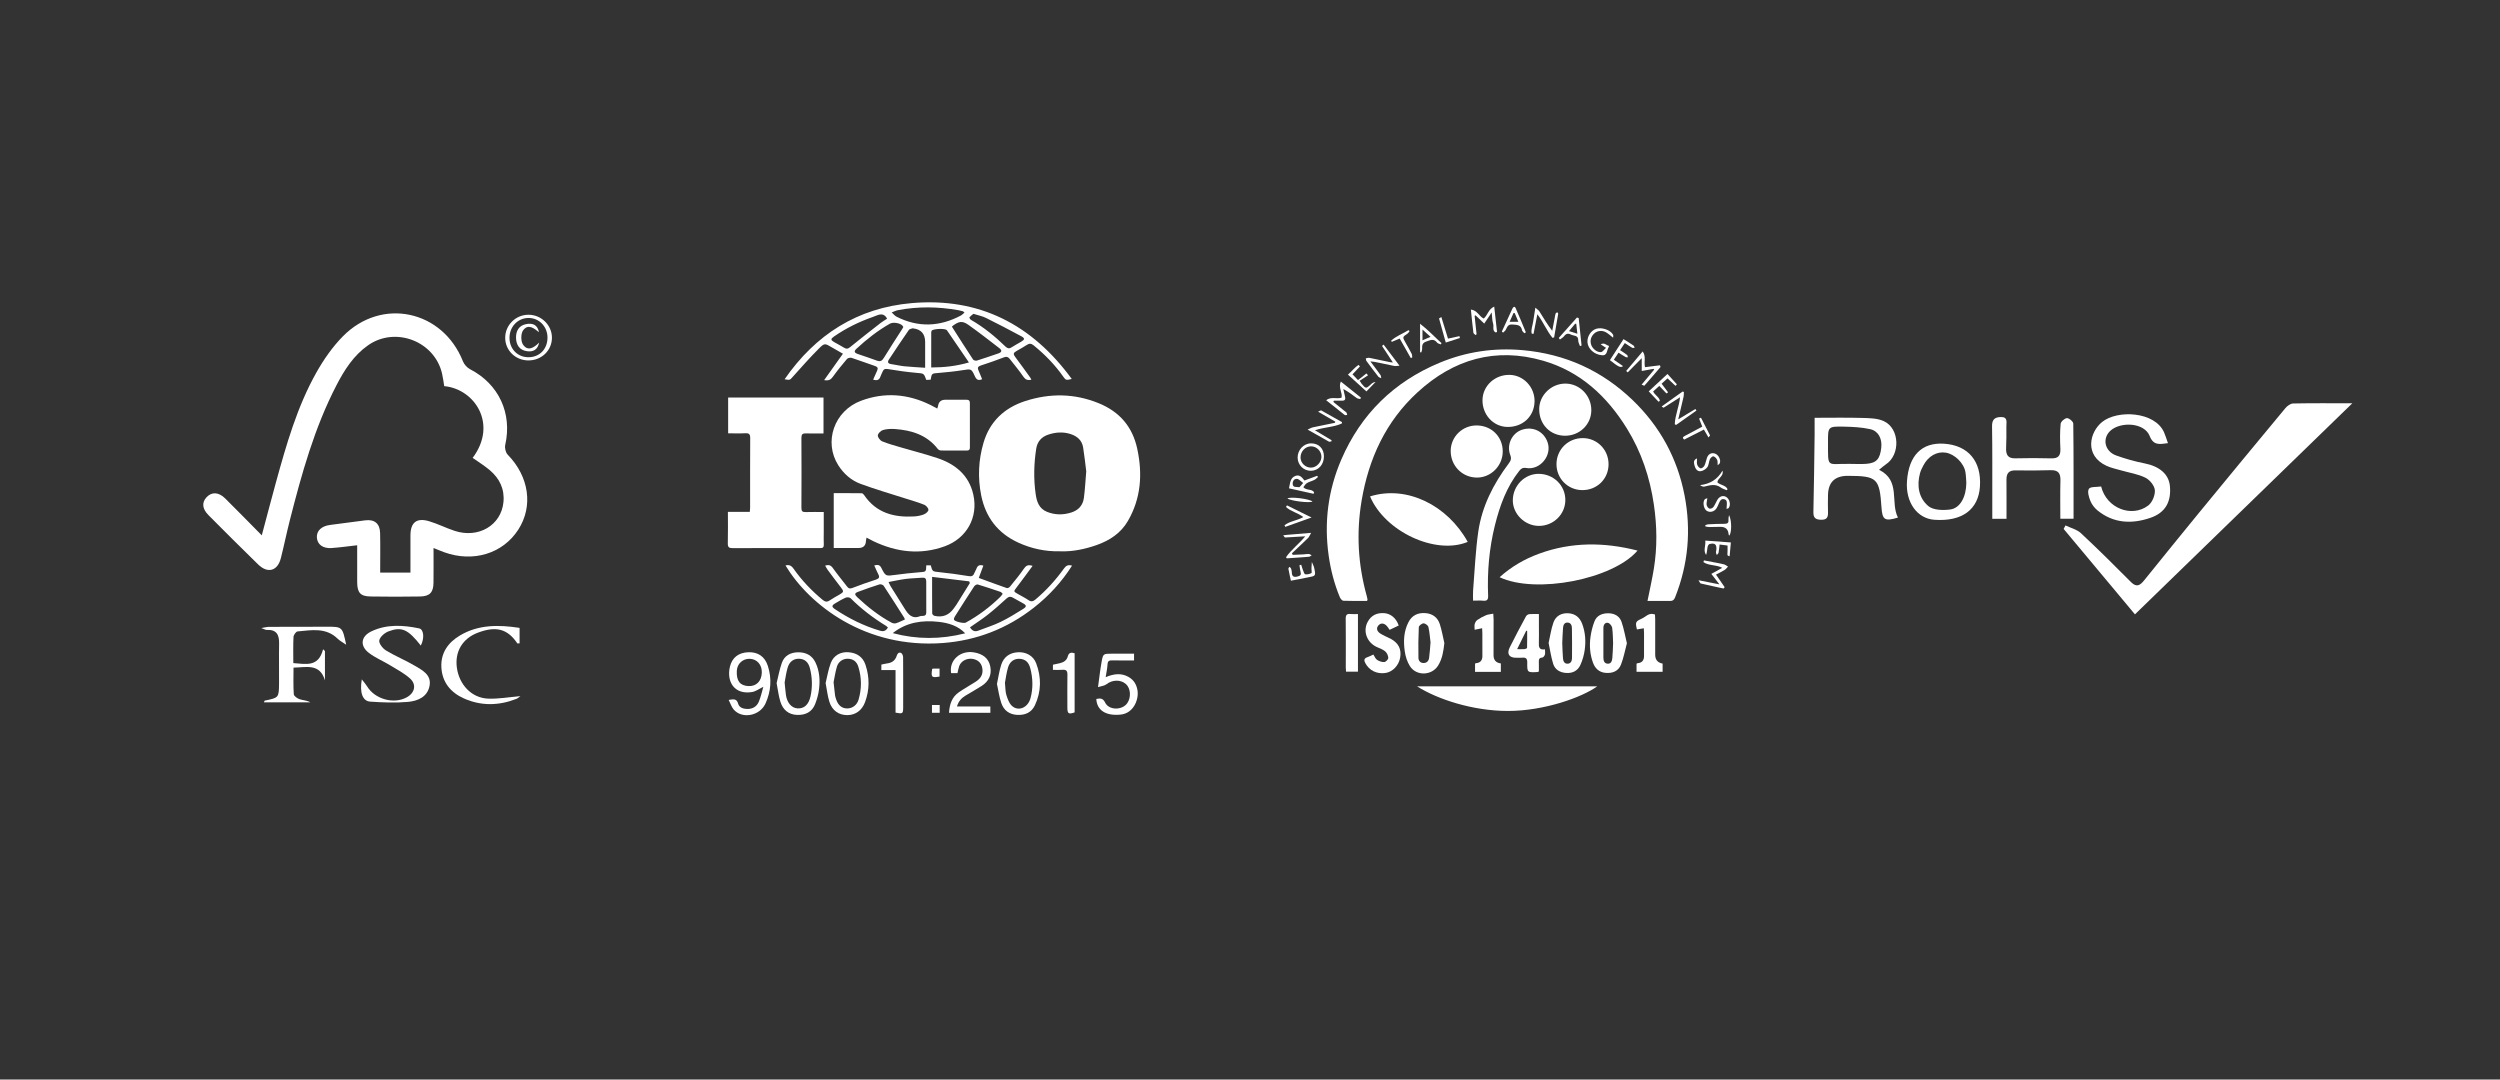 <?xml version="1.0" encoding="UTF-8"?>
<svg xmlns="http://www.w3.org/2000/svg" version="1.1" viewBox="0 0 1679 725">
  <rect x="0" y="0" width="1679" height="725" fill="#333333" stroke="none"/>
  <defs>
    <style>
      .cls-1 {
        fill: #fff;
      }
    </style>
  </defs>
  <!-- Generator: Adobe Illustrator 28.7.2, SVG Export Plug-In . SVG Version: 1.2.0 Build 154)  -->
  <g>
    <g id="Camada_1">
      <g id="ByqDF0">
        <g>
          <path class="cls-1" d="M291.16,368.05c0,8.32.07,15.83-.02,23.33-.07,6.44-2.51,9.11-8.96,9.22-11.1.19-22.21.19-33.31,0-6.85-.11-8.94-2.54-8.98-9.64-.04-8.06-.01-16.12-.01-24.76-6.34.71-11.79,1.5-17.28,1.87-5.82.39-9.52-2.48-9.79-7.11-.26-4.47,3.15-7.67,8.83-8.4,7.85-1,15.7-2.06,23.55-3.09,6.26-.82,9.94,2.08,10.09,8.5.2,8.69.05,17.39.05,26.59h20.33c0-8.45-.03-16.72,0-24.99.04-8.7,4.13-12.01,12.51-9.52,5.85,1.74,11.37,4.58,17.18,6.48,16.02,5.25,31.25-3.76,32.77-19.31.86-8.79-2.63-15.93-9.23-21.49-3.58-3.02-7.62-5.5-11.45-8.22,17-22.66,1.39-46.27-19.1-48.18-.47-2.76-.8-5.68-1.47-8.52-5.1-21.7-31.3-31.72-49.62-18.95-9.73,6.78-15.91,16.53-21.22,26.77-14.89,28.68-23.42,59.61-31.36,90.71-2.15,8.43-3.88,16.97-6.01,25.4-2.21,8.77-8.81,10.67-15.32,4.32-11.22-10.93-22.29-22.01-33.34-33.11-4.23-4.25-4.55-8.52-1.24-12.04,3.48-3.69,8.1-3.5,12.49.85,7.98,7.9,15.82,15.94,24.57,24.78,3.39-12.7,6.36-24.12,9.49-35.49,7-25.4,14.2-50.8,27.2-73.91,4.9-8.71,10.83-17.22,17.82-24.31,26.01-26.37,66.95-17.52,80.59,16.84.83,2.1,2.8,4.27,4.8,5.31,19.28,9.95,28.39,29.59,23.6,50.82-.45,1.99.26,5.1,1.63,6.52,14.39,14.77,17.32,34.58,7.12,50.41-10.4,16.13-30.36,22.2-49.83,15.13-2.02-.73-4-1.59-7.11-2.84Z"/>
          <path class="cls-1" d="M282.62,433.57c-8.53-10.86-12.8-12.92-21.72-9.54-2.58.98-5.68,3.66-6.18,6.06-.4,1.91,2.28,5.41,4.48,6.74,6.24,3.8,13.1,6.56,19.38,10.28,5.02,2.97,11.2,6.03,9.94,13.31-1.33,7.65-7.97,10.38-14.55,10.97-8.38.76-16.92.39-25.35-.18-5.06-.35-7.18-5.97-5.64-14.96,1.61,2.11,2.77,3.38,3.64,4.82,5.21,8.54,17.95,12.04,26.59,7.23,5.43-3.02,6.69-8.57,2.11-12.68-3.91-3.51-8.74-6.03-13.28-8.79-4.72-2.87-9.95-5.02-14.3-8.35-6.22-4.76-5.4-11.12,1.76-14.5,10.31-4.88,21.2-4.2,31.99-1.96,3.13.65,3.69,6.61,1.12,11.55Z"/>
          <path class="cls-1" d="M232.49,433c-2.39-1.66-4.26-2.61-5.68-4-7.89-7.75-17.57-5.79-26.97-4.93-1.05.1-2.65,2.36-2.72,3.68-.3,5.7-.13,11.42-.13,17.59,8.43.6,16.95,2.91,19.99-9.32.42.42.84.85,1.26,1.27v19.65c-3.45-11.58-12.43-8.75-21.11-8.56,0,6.17-.23,12.05.18,17.88.09,1.23,2.35,2.81,3.91,3.33,2.28.77,4.84.73,7.21,2.1h-31.16c.26-.56.35-1.11.55-1.15,9.42-1.94,9.49-1.94,9.59-11.52.09-8.92-.15-17.84.04-26.75.13-5.93-1.72-9.58-8.34-9.2-.62.04-1.27-.42-3.63-1.27,2.79-.47,3.83-.79,4.87-.8,13.07-.05,26.14-.02,39.21-.08,10.3-.04,10.41.02,12.93,12.08Z"/>
          <path class="cls-1" d="M348.95,421.69v10.39c-.81,0-1.41.15-1.53-.02-6.56-9.72-14.23-11.79-26.55-7.12-10.22,3.87-15.5,12.67-14.05,23.4,1.55,11.51,9.88,20.39,20.9,20.86,7.13.3,14.32-1.05,21.77-1.68-.82.58-1.66,1.45-2.68,1.85-11.75,4.59-23.57,4.88-35.17-.26-8.98-3.98-14.71-10.93-15.21-20.96-.49-9.59,4.48-16.64,12.52-21.4,12.47-7.37,25.95-7.21,40-5.06Z"/>
          <path class="cls-1" d="M354.99,242.07c-8.74.05-15.72-6.73-15.7-15.25.02-8.51,7.05-15.44,15.65-15.44,8.59,0,15.73,6.97,15.74,15.38.02,8.54-6.86,15.25-15.69,15.3ZM355.03,239.91c7.52-.05,12.82-5.7,12.66-13.48-.15-7.31-5.76-12.95-12.81-12.88-7.28.07-12.86,6.06-12.7,13.64.15,7.39,5.59,12.78,12.85,12.73Z"/>
          <path class="cls-1" d="M362.01,223.13c-3.48-2.81-7.38-5.81-10.69-1.26-1.58,2.17-1.6,7.28-.08,9.53,3.26,4.81,7.34,2.12,10.86-1.32-1,4.7-3.83,6.33-7.97,5.82-5.29-.65-7.5-4.31-7.57-9.09-.06-4.48,1.84-8.18,6.78-9.14,4.31-.84,7.64.35,8.65,5.45Z"/>
        </g>
      </g>
      <g>
        <path class="cls-1" d="M712.02,370.25c-10.01.23-19.21-1.77-28.01-5.77-13.92-6.32-22.13-17.14-25.08-31.99-2.34-11.81-1.77-23.65,1.59-35.11,4.2-14.32,14.05-23.55,28.19-28.09,16.49-5.3,32.88-5.1,49.05,1.45,14.01,5.68,22.79,15.68,26.02,30.67,3.65,16.96,2.53,33.23-6.26,48.44-4.72,8.17-12.25,13.13-21.02,16.21-8.02,2.81-16.27,4.5-24.49,4.2ZM729.51,316.46c-.58-4.58-1.17-10.3-2.08-15.96-.76-4.74-3.93-7.51-8.37-8.97-5.03-1.64-9.98-1.3-14.96.33-4.67,1.53-7.45,4.75-8.18,9.48-1.56,10.11-1.81,20.29-.37,30.43.71,5.03,2.19,9.82,7.64,11.99,5.41,2.15,10.82,2.18,16.33.42,4.89-1.56,7.79-4.91,8.44-9.89.72-5.51,1-11.08,1.57-17.84Z"/>
        <path class="cls-1" d="M629.46,274.4c.29-.9.46-1.25.51-1.61q.59-4.31,4.86-4.32c4.72,0,9.44.06,14.15,0,1.7-.02,2.4.55,2.39,2.33-.05,9.92-.04,19.84.01,29.76,0,1.54-.65,2.02-2.07,2.02-5.78-.02-11.55.05-17.33-.03-.73,0-1.7-.46-2.15-1.03-7.33-9.43-17.58-12.58-28.85-13.39-2.64-.19-5.44-.06-7.96.67-1.46.43-3.35,2.26-3.47,3.6-.11,1.29,1.54,3.43,2.91,4,4.05,1.68,8.33,2.81,12.55,4.06,8.19,2.42,16.48,4.51,24.57,7.21,12.08,4.04,21.19,11.52,24.09,24.48,3.43,15.31-4.44,29.4-19.2,34.75-16.34,5.92-32.28,3.98-47.76-3.36-1.51-.72-2.97-1.54-4.74-2.47-.21,1.13-.37,1.66-.39,2.2q-.17,4.77-5.05,4.77c-5.47,0-10.94,0-16.59,0v-36.83c6.37,0,12.6-.04,18.82.06.57,0,1.28.77,1.68,1.35,8.05,11.83,19.85,14.95,33.23,14.24,2.27-.12,4.62-.55,6.74-1.36,1.31-.5,3.11-1.98,3.12-3.05.02-1.17-1.53-2.94-2.79-3.45-3.99-1.62-8.17-2.77-12.28-4.1-10.22-3.29-20.57-6.25-30.63-9.99-6.2-2.3-11.21-6.74-14.82-12.41-9.97-15.71-2.82-36.58,15.26-43.35,15.79-5.91,31.47-4.67,46.6,2.81,1.44.71,2.84,1.5,4.57,2.42Z"/>
        <path class="cls-1" d="M488.86,343.75h14.71c.08-1.07.21-1.9.21-2.74.01-15.6-.05-31.2.06-46.8.02-2.57-.76-3.37-3.29-3.24-3.81.2-7.63.05-11.53.05v-24.06h64.05v24.14c-4.02,0-7.93.09-11.84-.03-2.21-.07-3.01.63-3,2.96.09,15.69.09,31.39,0,47.09-.01,2.2.7,2.85,2.82,2.78,3.93-.13,7.86-.04,12.18-.04,0,4.8,0,9.38,0,13.96,0,2.6-.11,5.21.03,7.8.11,1.95-.7,2.59-2.52,2.48-1.34-.08-2.69,0-4.04,0-18.2,0-36.39-.06-54.58.02-2.45.01-3.38-.56-3.32-3.2.18-6.9.06-13.82.06-21.17Z"/>
        <path class="cls-1" d="M692.67,255c-2.56.6-4-.02-5.39-2.05-2.81-4.12-6.06-7.93-9.12-11.88-1.06-1.36-2.13-1.79-3.95-1.07-5.08,1.98-10.25,3.77-15.44,5.45-1.94.63-2.46,1.49-1.63,3.33.87,1.9,1.62,3.86,2.46,5.89-2.49,1.1-3.79.4-4.83-1.88-2.42-5.3-2.49-5.08-8.39-4.15-5.4.85-10.86,1.39-16.31,1.85-4.28.36-4.29.21-5.06,4.52-.95.05-1.96.1-2.92.14-1.63-4.58-1.66-4.31-6.74-4.75-6.4-.56-12.77-1.49-19.1-2.54-1.95-.32-2.88.16-3.54,1.83-.42,1.07-1.04,2.07-1.39,3.16-.8,2.45-2.41,2.92-4.92,2.1.93-2.1,1.82-4.1,2.71-6.09.68-1.52.37-2.44-1.37-3.02-5.28-1.78-10.48-3.77-15.78-5.49-.89-.29-2.53.04-3.1.7-3.3,3.87-6.52,7.83-9.48,11.96-1.34,1.88-2.71,2.86-5.88,2.27,4.26-5.99,8.31-11.68,12.61-17.72-2.38-1.37-4.92-2.8-7.44-4.28-4.61-2.7-4.89-3-8.64.75-6.1,6.11-11.83,12.58-17.59,19.01-1.96,2.19-1.78,2.35-5.51,1.68,20.84-30.17,49.12-47.99,85.35-51.15,45.26-3.95,80.75,14.28,107.5,50.94-3.68.95-4,.88-5.71-1.56-5.63-8-12.37-14.93-19.97-21.07-1.54-1.24-2.79-1.32-4.4-.28-2.18,1.41-4.44,2.69-6.7,3.95-2.65,1.48-2.7,2.22-.9,4.58,3.42,4.5,6.67,9.12,9.98,13.7.21.29.33.65.57,1.15ZM621.33,246.99c0-6.18.01-11.73,0-17.27q-.02-8.19-7.97-9.16c-.19-.02-.41-.11-.57-.05-.82.33-1.97.46-2.4,1.08-4.57,6.62-9.06,13.29-13.47,20.01-1.04,1.58-.51,2.64,1.53,2.92,2.93.4,5.83,1.16,8.77,1.46,4.53.46,9.09.66,14.11,1.01ZM625.39,246.8c8.61-.04,16.61-.86,25.35-3.38-5.19-7.6-9.96-14.65-14.81-21.64-.94-1.35-9.14-1.04-10.18.28-.26.34-.34.9-.34,1.35-.02,7.68-.01,15.35-.01,23.38ZM639.45,219.13c0,.19-.05.42.04.56,4.64,7.27,9.26,14.55,14.02,21.75.38.58,1.82.97,2.54.74,4.83-1.5,9.61-3.2,14.41-4.81,2.38-.8,2.67-2.05.67-3.57-6.84-5.23-13.6-10.58-20.63-15.54-4.29-3.03-6.52-2.57-11.05.89ZM606.69,219.65c-.22-.35-.36-.7-.61-.96-1.69-1.8-6.28-2.52-8.45-1.29-8.22,4.67-15.58,10.49-22.51,16.89-2,1.84-.97,2.77.9,3.43,4.24,1.5,8.56,2.81,12.76,4.42,2.36.91,3.55.3,4.84-1.83,3.92-6.46,8.1-12.77,12.17-19.13.3-.47.57-.97.89-1.54ZM647.74,209.94c-.67-.57-.86-.84-1.1-.91-1.02-.28-2.04-.54-3.08-.72-13.54-2.39-27.08-2.59-40.61.02-1.41.27-2.73.99-4.09,1.5,1.09.97,2.04,2.24,3.3,2.88,14.55,7.36,28.98,6.76,43.25-.85.79-.42,1.42-1.16,2.33-1.91ZM595.78,214.05c-1.44-2.85-3.49-3.31-5.96-2.55-1.28.39-2.5.98-3.76,1.42-9.19,3.21-17.85,7.5-25.87,13.03-2.43,1.67-2.39,2.4.07,3.83,2.15,1.26,4.42,2.34,6.51,3.68,1.63,1.05,2.69.89,4.25-.39,6.74-5.53,13.63-10.87,20.5-16.23,1.32-1.03,2.82-1.85,4.27-2.8ZM653.73,210.76c-.83.69-1.86,1.44-2.68,2.37-.14.15.5,1.37,1.03,1.67,8.55,4.91,16.12,11.09,23.18,17.93,1.28,1.24,2.44,1.61,4.05.57,2.09-1.35,4.32-2.5,6.46-3.78,2.53-1.5,2.66-2.32.05-3.73-7.83-4.23-15.72-8.34-23.69-12.29-2.46-1.22-5.26-1.74-8.4-2.74Z"/>
        <path class="cls-1" d="M527.54,379.77c2.4-.66,3.93.04,5.46,2.23,5.49,7.82,12.05,14.7,19.42,20.82,1.67,1.38,3,1.68,4.84.4,2.13-1.47,4.45-2.67,6.69-3.98,2.8-1.64,2.82-2.12.77-4.77-3-3.87-5.92-7.8-8.84-11.74-.62-.83-1.08-1.78-1.72-2.87,2.32-.72,3.76-.37,5.18,1.64,3.04,4.31,6.44,8.37,9.66,12.56.97,1.26,1.93,1.41,3.48.81,5.19-2,10.43-3.88,15.72-5.57,2.27-.73,2.71-1.68,1.62-3.73-.98-1.84-1.74-3.79-2.67-5.83,2.25-.58,3.67-.51,4.77,1.68,2.86,5.68,2.95,5.53,9.25,4.69,5.42-.73,10.86-1.36,16.31-1.77,4.47-.34,4.48-.16,4.61-4.64h3.01c1.16,4.26,1.18,4.08,5.81,4.57,6.48.68,12.96,1.51,19.38,2.61,2.12.36,3.27.09,4.03-1.89.41-1.07,1.1-2.04,1.49-3.12.76-2.12,2.14-2.79,4.62-1.99-1.01,2.71-2.02,5.41-3.08,8.25,6.43,2.36,12.6,4.67,18.83,6.83.55.19,1.67-.4,2.11-.95,3.2-3.96,6.49-7.87,9.35-12.07,1.43-2.1,2.81-2.91,5.85-1.9-3.65,4.94-7.11,9.74-10.7,14.43-2.12,2.77-2.23,2.7.89,4.49,2.33,1.34,4.77,2.53,6.97,4.05,1.88,1.3,3.2.93,4.84-.44,7.26-6.11,13.56-13.09,19.08-20.77,1.39-1.94,2.82-2.71,5.41-1.89-6.97,10.95-15.53,20.28-25.64,28.2-17.98,14.1-38.48,22.05-61.15,23.75-51.94,3.89-89.62-25.52-105.67-52.11ZM626,387.42c0,8.85-.03,16.71.07,24.58,0,.55.89,1.44,1.5,1.59q8.15,1.9,13.07-5.09c.55-.79,1.16-1.54,1.67-2.35,3.03-4.85,6.03-9.71,9.04-14.56-.15-.38-.29-.77-.44-1.15-8.12-.98-16.24-1.96-24.91-3.01ZM596.75,390.89c.64,1.32.94,2.11,1.38,2.81,3.15,5.05,6.36,10.06,9.48,15.13,2.45,3.98,5.17,7.17,10.52,4.95.5-.21,1.14-.09,1.72-.12,1.45-.1,2.25-.65,2.23-2.33-.07-6.93-.08-13.86-.02-20.79.02-2.04-.82-2.72-2.78-2.55-3.64.32-7.3.35-10.92.81-3.76.48-7.47,1.32-11.62,2.08ZM607.72,416.06c-.22-.63-.27-.92-.42-1.15-4.59-7.19-9.14-14.4-13.84-21.51-.44-.66-2-1.18-2.78-.93-4.83,1.52-9.62,3.21-14.36,4.99-2.42.9-2.56,1.79-.54,3.67,7.02,6.57,14.54,12.5,23.04,17.07.83.44,2.06.65,2.92.38,1.99-.62,3.86-1.6,5.98-2.52ZM673.41,398.8c-.53-.49-.92-1.1-1.45-1.28-5.08-1.73-10.16-3.46-15.3-4.99-.63-.19-1.94.56-2.38,1.24-4.43,6.74-8.76,13.55-13.06,20.37-.37.59-.71,1.51-.51,2.07.44,1.23,6.58,2.66,7.88,1.95,8.56-4.71,16.31-10.51,23.27-17.36.53-.53.94-1.19,1.56-1.99ZM648.22,425.33c-4.78-5.03-11.12-6.93-17.64-7.68-11.12-1.27-21.79.2-31.01,7.56,16.13,4.3,32.24,4.29,48.65.12ZM651.43,421.3c1.54,2.47,3.28,3.13,5.6,2.24,5-1.93,10.15-3.53,14.96-5.86,5.24-2.54,10.22-5.65,15.18-8.73,2.39-1.49,2.28-2.42.09-3.67-2.33-1.33-4.71-2.57-7.03-3.91-1.54-.89-2.74-.76-4.12.48-4.12,3.72-8.25,7.46-12.6,10.9-3.81,3.02-7.93,5.65-12.07,8.56ZM596.33,421.47c-.52-.48-.82-.87-1.21-1.11-8.65-5.3-16.67-11.38-23.84-18.58-.63-.63-2.37-.8-3.26-.42-2.46,1.06-4.77,2.48-7.09,3.84-2.43,1.44-2.48,2.36-.14,3.93,9.4,6.3,19.42,11.28,30.31,14.48,2.39.7,3.84.06,5.23-2.14Z"/>
        <path class="cls-1" d="M512.67,461.26c-2.82,1.35-5.07,3.09-7.55,3.5-11.88,2.01-17.25-6.93-14.93-16.91,1.48-6.34,5.98-9.62,12.51-9.81,6.43-.19,10.98,2.92,12.99,9.2,2.75,8.58,2.11,17.09-1.58,25.22-3.8,8.37-15.68,10.6-21.35,4.08-1.48-1.71-2.18-4.1-3.39-6.47,3.19-.52,5.37-1.04,6.37,2.53.74,2.61,3.34,3.49,6.04,3.55,3.67.08,6.45-1.63,7.83-4.85,1.36-3.17,2.04-6.64,3.05-10.06ZM502.71,460.77c5.25.24,8.74-3.29,8.92-9.02.17-5.27-3.18-9.13-8.06-9.3-4.71-.16-8.5,3.32-8.73,8.04-.34,6.82,2.1,10.02,7.87,10.28Z"/>
        <path class="cls-1" d="M521.58,458.8c1.06-4.24,1.91-9.05,3.5-13.6,1.71-4.87,5.81-7.04,10.83-7.12,5.18-.08,9.39,1.92,11.75,6.81,2.76,5.72,3.15,11.86,2.4,18.01-.41,3.37-1.36,6.76-2.6,9.93-2.13,5.41-6.54,7.51-12.19,7.3-5.86-.22-9.48-3.57-11.15-8.83-1.2-3.79-1.62-7.82-2.54-12.5ZM526.96,458.41c.36,3.51.54,5.91.87,8.28.74,5.34,3.77,8.81,7.78,9.06,4.39.28,7.52-2.44,8.76-8.2,1.35-6.27,1.16-12.62-.45-18.83-1.08-4.17-3.59-6.18-7.22-6.3-3.52-.12-6.45,1.8-7.67,5.81-1.1,3.63-1.54,7.46-2.08,10.19Z"/>
        <path class="cls-1" d="M554.49,458.75c1.05-4.21,1.78-9.07,3.49-13.55,1.95-5.1,6.68-7.6,12-7.15,5.44.46,9.51,3.1,11.28,8.42,2.79,8.36,2.79,16.79-.29,25.09-2.08,5.6-6.52,8.73-11.96,8.71-5.7-.02-10.15-3.07-12.01-8.99-1.19-3.79-1.6-7.83-2.51-12.53ZM559.83,458.21c.4,3.66.65,6.24.99,8.79.13.94.45,1.86.76,2.77,1.37,4.03,3.9,6.05,7.47,6.02,3.44-.03,6.5-2.24,7.58-5.95,2.14-7.34,2.09-14.76-.17-22.06-1.15-3.71-3.73-5.39-7.3-5.37-3.12.01-6.12,1.97-7.1,5.34-1.09,3.73-1.64,7.61-2.23,10.46Z"/>
        <path class="cls-1" d="M669.56,459.32c.96-4.46,1.54-8.75,2.84-12.81,1.68-5.24,5.61-8.13,11.18-8.46,5.46-.32,10.36,2.32,12.28,7.34,3.6,9.43,3.52,18.96-.78,28.2-2.29,4.92-6.53,6.77-11.8,6.54-5.41-.24-9.16-3.05-10.83-8.02-1.38-4.12-1.96-8.52-2.9-12.79ZM674.91,458.55c.37,3.48.27,5.97.97,8.21.81,2.57,1.79,5.48,3.65,7.23,4.28,4.04,10.77,1.41,12.54-5.02,1.84-6.68,1.63-13.49-.13-20.18-1.1-4.18-3.43-6.12-7.13-6.33-3.49-.2-6.53,1.67-7.75,5.62-1.15,3.71-1.59,7.64-2.14,10.47Z"/>
        <path class="cls-1" d="M736.27,469.43c2.53-.53,4.48-.64,5.94,2.42,2.51,5.25,11.48,5.31,14.89.36,2.68-3.88,2.25-9.94-.9-12.76-3.59-3.21-9.25-2.98-13.18.14-1.3,1.03-3.31,1.15-5.59,1.88.85-6.17,1.42-11.49,2.36-16.74,1.02-5.74,1.16-5.72,7.06-5.72,4.88,0,9.75,0,14.78,0v4.54c-5,0-9.88.07-14.76-.04-2.01-.04-2.93.46-3.05,2.68-.15,2.74-.77,5.45-1.26,8.6,5.47-2.31,10.53-2.96,15.5-.08,3.5,2.03,5.33,5.24,5.91,9.11.89,6.01-2.65,15.19-11.31,16.09-9.92,1.04-16.02-2.85-16.38-10.49Z"/>
        <path class="cls-1" d="M642.72,474.45h22.4v4.26h-27.77c.36-5.48,1.83-10.49,6.64-13.81,3.63-2.5,7.52-4.63,11.23-7.03,2.78-1.8,4.78-4.08,4.64-7.75-.16-4.1-2.41-6.86-6.48-7.59-3.93-.7-7.91,1.33-9.18,4.82-.52,1.43-.74,2.96-1.17,4.74h-4.25c-1.54-8.57,6.12-15.51,15.35-13.95,6.16,1.04,9.86,4.12,10.93,9.44,1.14,5.64-1.03,10.02-5.76,13.08-3.55,2.29-7.26,4.32-10.87,6.52-2.59,1.58-4.66,3.63-5.72,7.26Z"/>
        <path class="cls-1" d="M707.15,449.86v-3.44c1.53-.33,3.1-.65,4.65-1.01,2.58-.61,4.64-1.89,5.35-4.64.65-2.5,2.27-2.78,4.57-2.04v39.71c-4.03,1.4-4.86.88-4.87-3.13-.01-7.41-.08-14.82.03-22.23.04-2.52-.81-3.48-3.35-3.24-1.99.19-4.01.04-6.39.04Z"/>
        <path class="cls-1" d="M601.45,478.63v-28.6h-9.53v-3.7c1.28-.26,2.66-.62,4.06-.81,3.18-.42,5.33-2.1,6.27-5.13.49-1.56,1.43-2.53,2.86-1.9.76.33,1.41,1.83,1.42,2.8.09,11.24.05,22.49.04,33.73,0,4.29-.28,4.51-5.12,3.59Z"/>
        <path class="cls-1" d="M631.01,454.36c-5.34.99-5.85.45-4.95-5.2.41-.05.87-.14,1.32-.15,1.14-.02,2.29,0,3.63,0v5.36Z"/>
        <path class="cls-1" d="M631.09,473.47v5.23h-5.18v-5.23h5.18Z"/>
      </g>
      <g id="zUqORs">
        <g>
          <path class="cls-1" d="M918.14,403.58c-5.22,0-10.59.11-15.95-.11-.83-.03-1.95-1.41-2.36-2.4-3.74-9-6.15-18.38-7.51-28.03-3.13-22.24-.38-43.79,8.49-64.36,13.17-30.56,35.33-52.27,66.08-65.07,17.83-7.42,36.5-10.15,55.67-8.45,28.58,2.53,53.4,13.72,74.09,33.71,18.24,17.62,29.89,38.94,34.7,63.83,4.52,23.4,2.49,46.29-6.37,68.51-.68,1.71-1.54,2.42-3.35,2.39-5.07-.07-10.15-.02-15.16-.02,1.49-7.51,3.13-14.62,4.29-21.8,2.3-14.25,2.09-28.51,0-42.81-2.67-18.31-8.41-35.51-18.16-51.24-13.4-21.62-31.2-38.2-56.08-45.43-32.07-9.31-60.28-1.07-84.48,21.15-21.37,19.61-32.85,44.61-37.6,72.92-3.62,21.57-2.39,42.89,3.49,63.95.21.74.36,1.49.5,2.24.03.17-.1.36-.29,1.01Z"/>
          <path class="cls-1" d="M1099.77,369.77c-16.57,19.36-68.48,29.35-92.63,17.88,7.92-7.12,16.78-12.23,26.53-15.8,21.66-7.92,43.59-7.82,66.1-2.08Z"/>
          <path class="cls-1" d="M989.31,403.38c0-2.54-.15-4.65.02-6.73,1.07-13.21,1.6-26.5,3.48-39.59,2.46-17.07,10.2-32.12,20.48-45.84,1.36-1.81,1.95-3.19,1.01-5.61-2.66-6.87,1.14-14.72,7.79-16.96,7.47-2.52,14.8,1.08,17.31,8.51,2.99,8.85-5.12,18.72-14.33,17.15-2.38-.41-3.52.36-4.8,1.99-8.44,10.74-12.95,23.23-16.23,36.27-3.91,15.59-5.26,31.44-4.62,47.46.1,2.63-.63,3.68-3.35,3.4-2.08-.21-4.2-.04-6.78-.04Z"/>
          <path class="cls-1" d="M951.7,460.95h120.98c-10,7.27-35.55,16.61-60.24,16.53-23.27-.07-46.84-7.73-60.74-16.53Z"/>
          <path class="cls-1" d="M920.13,333.39c24.74-7.74,52.08,6.03,65.59,30.55-21.57,8.96-55.61-6.9-65.59-30.55Z"/>
          <path class="cls-1" d="M1033.52,353.19c-9.51-.02-17.66-8.09-17.51-17.36.15-9.72,7.9-17.6,17.32-17.6,10,0,17.96,7.78,17.95,17.56,0,9.62-7.96,17.42-17.76,17.4Z"/>
          <path class="cls-1" d="M1030.61,269.7c-.26,10.09-8.13,17.34-18.51,17.02-9.4-.28-16.72-8.44-16.45-18.29.27-9.51,8.49-16.95,18.42-16.66,9.28.27,16.78,8.41,16.54,17.93Z"/>
          <path class="cls-1" d="M1051.06,292.64c-10.01-.04-17.39-7.69-17.33-17.94.05-9.25,8.05-17.05,17.5-17.08,9.68-.04,17.58,8.09,17.5,17.98-.08,9.54-7.9,17.08-17.66,17.04Z"/>
          <path class="cls-1" d="M1009.24,303.34c-.1,9.63-8.02,17.51-17.5,17.4-9.85-.12-17.55-8.08-17.45-18.05.1-9.46,7.94-17.05,17.51-16.96,10.02.09,17.54,7.68,17.44,17.62Z"/>
          <path class="cls-1" d="M1080.31,311.89c-.07,9.84-7.84,17.39-17.79,17.27-9.68-.11-17.29-7.91-17.18-17.61.11-9.81,7.94-17.42,17.82-17.32,9.63.1,17.22,7.92,17.15,17.67Z"/>
          <path class="cls-1" d="M970.02,431.92c-.59,5.42-1.36,10.51-4.18,15.06-4.24,6.82-14.61,7.2-18.93.42-1.83-2.88-2.97-6.48-3.46-9.89-.97-6.69-.75-13.42,2.47-19.66,2.39-4.64,6.36-6.47,11.42-6.08,4.79.37,8.19,2.92,9.64,7.41,1.34,4.14,2.06,8.49,3.05,12.74ZM960.75,431.43c-.38-3.01-.61-6.75-1.44-10.36-.25-1.07-2.16-2.46-3.29-2.43-1.12.03-3.11,1.6-3.15,2.57-.33,6.86-.37,13.73-.25,20.6.03,1.88,1.21,3.51,3.51,3.47,2.19-.03,3.38-1.47,3.65-3.41.46-3.21.62-6.47.97-10.45Z"/>
          <path class="cls-1" d="M1092.62,432.03c-1.3,4.83-2.18,9.75-3.97,14.33-1.74,4.44-5.75,5.97-10.42,5.53-4.33-.41-7.01-3.03-8.41-6.9-2-5.52-2.43-11.3-1.66-17.07.48-3.57,1.36-7.16,2.65-10.52,1.55-4.06,5.18-5.55,9.31-5.53,4.09.02,7.54,1.84,8.89,5.72,1.59,4.56,2.39,9.39,3.62,14.44ZM1083.36,432.05c-.16-3.23-.11-6.9-.64-10.49-.19-1.26-1.68-3.06-2.83-3.27-1.96-.36-3.03,1.38-3.05,3.34-.05,6.71-.06,13.42,0,20.13.02,1.93.59,3.86,2.88,3.98,2.4.13,2.93-1.97,3.12-3.77.33-3.15.35-6.32.52-9.91Z"/>
          <path class="cls-1" d="M1040.05,431.78c1.07-4.7,1.7-9.38,3.25-13.73,1.56-4.38,5.29-6.46,10.02-6.18,4.61.27,7.65,2.8,9.25,7.05,2.15,5.69,2.55,11.63,1.73,17.56-.48,3.45-1.47,6.96-2.92,10.12-1.78,3.9-5.24,5.68-9.66,5.35-4.12-.31-7.38-2.24-8.6-6.12-1.42-4.51-2.07-9.26-3.08-14.04ZM1049.2,431.81c.16,3.54.22,6.91.49,10.26.15,1.92.87,3.8,3.22,3.67,2.14-.12,2.82-1.98,2.85-3.76.08-6.73.05-13.46-.06-20.19-.03-1.81-.73-3.59-2.9-3.68-2.23-.09-2.91,1.7-3.06,3.49-.29,3.45-.37,6.91-.53,10.2Z"/>
          <path class="cls-1" d="M939.37,420.09c-2.1,1-4.06,1.94-6.09,2.91-.82-1.09-1.43-2.21-2.32-3.02-1.63-1.48-3.6-1.7-5.14-.02-1.57,1.71-1.19,3.65.57,5.05,1.19.94,2.63,1.57,3.99,2.28,1.28.66,2.64,1.18,3.89,1.88,5.07,2.83,7.03,6.91,6.07,12.51-.91,5.3-5.1,9.63-9.97,10.31-5.72.8-10.76-1.71-13.34-6.48-1.08-1.99-1.1-3.35,1.35-4.15,1.35-.44,2.61-1.16,3.98-1.78.84,1.29,1.38,2.87,2.48,3.59,1.38.91,3.26,1.58,4.85,1.46,1.02-.08,2.7-1.8,2.68-2.75-.03-1.51-.9-3.4-2.04-4.4-1.55-1.34-3.67-2.04-5.59-2.91-6.69-3.02-9.56-10.56-6.27-16.82,2.36-4.49,6.22-6.33,11.22-5.96,4.32.31,8.03,3.38,9.68,8.31Z"/>
          <path class="cls-1" d="M1037.61,436.1c0,1.53.23,2.66-.07,3.61-.25.77-1.1,1.87-1.75,1.91-1.99.13-2.38,1.13-2.31,2.83.08,2.19.02,4.38.02,6.53-.53.19-.78.35-1.04.37-6.74.32-6.86.32-6.75-6.43.04-2.62-.91-3.46-3.35-3.22-1.33.13-2.69.02-4.04.04-4.75.07-6.55-2.53-4.39-6.93,3.47-7.06,7.22-13.99,10.95-20.92.37-.69,1.4-1.35,2.19-1.43,1.98-.2,3.99-.07,6.46-.07,0,3.04,0,5.78,0,8.53,0,3.56.1,7.12-.03,10.67-.1,2.75.02,5.1,4.11,4.51ZM1018.91,435.97c2.31,0,3.74.08,5.14-.04.56-.05,1.52-.56,1.53-.88.11-3.79.07-7.59.07-11.38-.22-.02-.44-.04-.66-.06-1.92,3.9-3.83,7.79-6.08,12.36Z"/>
          <path class="cls-1" d="M1099.1,451.17v-5.43c.36-.19.52-.33.69-.34q4.34-.31,4.34-4.8c0-5.09.02-10.18.01-15.27,0-1.03-.09-2.06-.15-3.38-1.74.29-3.19.54-4.62.78-1.19-4.77-.97-5.38,3.26-7.27,2.54-1.13,4.5-3.81,7.79-3.04.27.06.54.14,1.06.27.05.99.15,2.02.15,3.05.01,7.97,0,15.94,0,23.92q0,5.13,4.98,6.01v5.51h-17.51Z"/>
          <path class="cls-1" d="M990.36,422.94c0-1.62-.24-2.84.07-3.9.29-1.01.95-2.14,1.8-2.71,1.81-1.24,3.78-2.31,5.81-3.15,1.4-.58,3.01-.66,4.84-1.03.1,1.67.22,2.8.22,3.92,0,7.99-.03,15.98-.04,23.97q-.01,4.89,4.9,5.52v5.67h-17.32v-5.53c.24-.13.4-.29.57-.3q4.35-.32,4.36-4.76c0-5.1,0-10.2-.02-15.3,0-1.03-.09-2.06-.15-3.42-1.76.36-3.21.66-5.02,1.03Z"/>
          <path class="cls-1" d="M912,412.4v38.7h-8c-.06-.82-.17-1.73-.17-2.65,0-10.97.09-21.94-.05-32.91-.03-2.63.82-3.44,3.3-3.17,1.51.16,3.05.03,4.93.03Z"/>
          <path class="cls-1" d="M1110.54,247.71c-2.5.45-4.99.91-7.95,1.45v-8.62c-3.48,3.56-6.42,6.56-9.39,9.53-.02.02-.53-.46-1.07-.93,3.62-4.28,7.18-8.49,11.09-13.12,2.47,3.43.68,7.01,1.57,10.57,3.26-.41,6.62-.84,9.98-1.26.15.37.3.75.46,1.12-3.59,4.2-7.17,8.41-10.84,12.54-.15.16-1.08-.37-1.89-.67,2.95-3.52,5.7-6.79,8.44-10.07-.13-.18-.27-.37-.4-.55Z"/>
          <path class="cls-1" d="M1140.7,389.67c4.98.99,9.08,1.81,14.07,2.8-2.1-2.71-3.69-4.77-5.45-7.05,2.44-1.35,4.74-2.62,7.34-4.05-4.13-2.27-9.06-1.29-12.64-3.86l.35-1.16c2.03.39,4.05.77,6.08,1.16,2.45.48,4.92.88,7.33,1.5.98.25,1.84,1,2.76,1.52-.75.76-1.39,1.69-2.27,2.24-1.78,1.11-3.7,2.02-5.8,3.14,2,2.9,3.91,5.68,5.83,8.46-.26.29-.52.59-.77.88-5.11-1.11-10.23-2.19-15.32-3.39-.46-.11-.73-1.02-1.5-2.19Z"/>
          <path class="cls-1" d="M991.05,225.07c-.53-.54-1.45-1.03-1.53-1.63-.63-5.02-1.11-10.06-1.68-15.55,4.34.53,5.56,4.61,8.6,6.05,2.67-2.12,3.07-6.28,7.07-8.03.67,6.01,1.29,11.55,1.91,17.08-.34.08-.69.16-1.03.25-2.32-1.25-1-3.94-1.61-5.83-.68-2.12-.61-4.47-.96-7.57-1.91,2.86-3.37,5.04-5.01,7.49-2.03-1.94-3.92-3.74-5.82-5.55-.21.11-.43.22-.64.32.44,4.11.87,8.23,1.31,12.34-.2.21-.41.42-.61.63Z"/>
          <path class="cls-1" d="M900.49,256.23c4.71,3.77,9.09,7.27,13.46,10.77-.12.34-.24.67-.36,1.01-.81-.22-1.78-.23-2.41-.69-2.85-2.06-5.61-4.26-9-6.06.38,1.74.74,3.48,1.16,5.21.4,1.64-.01,2.63-1.89,2.62-1.88-.02-3.76,0-5.64,0-.11.29-.21.57-.32.86,2.4,1.94,4.8,3.88,7.2,5.82.52.42,1.18.74,1.56,1.26.33.44.35,1.1.51,1.67-.56,0-1.32.26-1.66,0-4.08-3.18-8.1-6.43-12.44-9.91,3.38-2.69,7.18-.56,10.35-1.74.69-3.47-2.34-6.72-.51-10.79Z"/>
          <path class="cls-1" d="M1042.71,226.94c-3.91-4.65-6.11-10.53-10.22-15.88-.93,4.78-1.74,8.97-2.56,13.17-.41-.06-.81-.11-1.22-.17-.65-2.7.58-5.33.95-7.99.4-2.84.89-5.67,1.48-9.43,1.22,1.1,2.21,1.67,2.74,2.52,2.69,4.3,5.26,8.68,8.6,13.03.56-2.92,1.12-5.84,1.68-8.77.18-.94.27-1.92.58-2.81.14-.39.73-.62,1.11-.92.22.36.69.77.64,1.08-.87,5.27-1.8,10.52-2.72,15.78-.36.13-.71.25-1.07.38Z"/>
          <path class="cls-1" d="M863.66,374.29c3.44-5.08,8.55-8.79,12.96-14.1-5.04.29-9.36.54-13.67.79-.39-.48-.78-.97-1.17-1.45.67-.09,1.34-.22,2.02-.28,5.25-.44,10.5-.87,16.76-1.38-.97,1.64-1.35,2.75-2.1,3.49-3.55,3.47-7.2,6.84-10.81,10.25l.56,1.04c2.43-.11,4.87-.2,7.3-.33,1.15-.06,2.3-.34,3.44-.27.68.05,1.32.59,1.98.91-.59.33-1.15.88-1.77.95-2.77.28-5.56.42-8.34.62-2.18.15-4.36.31-6.53.46l-.62-.69Z"/>
          <path class="cls-1" d="M1127.11,281.63c4.13-2.51,7.81-4.75,11.52-6.95.01,0,.38.59.69,1.06-4.59,3.24-9.11,6.44-13.62,9.63-.31-.14-.61-.29-.92-.43.18-6.06,2.89-11.75,3.55-18.15-3.89,2.49-7.44,4.78-11.03,7.01-.14.09-.62-.38-1.34-.83,4.95-3.52,9.51-6.76,14.06-10,.29.08.58.17.87.25-.06,1.08.04,2.19-.2,3.23-1.11,4.92-2.3,9.83-3.58,15.18Z"/>
          <path class="cls-1" d="M935.46,243.43c-2.55-3.86-4.93-7.46-7.28-11.09-.03-.04.52-.46,1.04-.91,3.44,4.56,6.81,9.03,10.69,14.18-1.64.09-2.6.34-3.48.17-4.23-.82-8.45-1.76-12.67-2.63-.87-.18-1.77-.23-3.42-.44,2.58,3.44,4.72,6.23,6.75,9.09.41.58.39,1.46.57,2.2-.67-.34-1.55-.5-1.97-1.04-2.73-3.46-5.39-6.99-8-10.55-.33-.45-.27-1.18-.39-1.78.82-.11,1.67-.45,2.44-.3,4.7.92,9.38,1.96,14.06,2.94.44.09.9.09,1.64.15Z"/>
          <path class="cls-1" d="M889.15,306.43c.01,5.63-3.68,9.72-8.8,9.76-4.82.03-8.79-3.89-8.87-8.76-.08-5.23,4.01-9.63,9.01-9.67,5.14-.05,8.65,3.47,8.66,8.68ZM880.41,299.76c-3.89.06-7.09,3.59-6.97,7.67.11,3.6,3.33,6.64,7.02,6.63,3.67,0,7.1-3.63,7.01-7.39-.09-3.82-3.31-6.97-7.06-6.91Z"/>
          <path class="cls-1" d="M901.17,284.41c-5.5,2.58-11.78,2.38-18.05,4.57,3.92,2.34,7.52,4.49,11.13,6.65,0,.23.02.47.03.7-.59.11-1.34.52-1.74.3-4.53-2.49-9-5.07-14.35-8.12,1.66-.73,2.55-1.3,3.51-1.51,4.93-1.07,9.89-2.04,14.83-3.05.08-.26.17-.51.25-.77-3.65-2.11-7.29-4.22-11.56-6.69,1.15-.47,1.83-1,2.13-.84,4.67,2.56,9.3,5.21,13.93,7.84-.04.31-.08.62-.11.92Z"/>
          <path class="cls-1" d="M1078.6,233.62c-1.58-1.04-2.36-1.55-3.56-2.33,2.49-1.53,3.79.67,5.4.93.05.36.17.61.09.71-1.47,1.95-.81,5.95-4.53,5.67-5.4-.4-9.65-4.5-9.87-8.86-.2-3.92,2.41-7.85,5.95-8.94,3.76-1.16,9.44.78,11.26,3.97.28.49.04,1.29.04,2.04-1.75-1.35-3.14-2.67-4.76-3.61-2.61-1.51-5.76-1.13-7.79.66-2.38,2.09-3.17,4.96-2.15,7.81.92,2.57,3.9,5.07,6.54,4.81,1.1-.11,2.05-1.67,3.38-2.84Z"/>
          <path class="cls-1" d="M876.07,322.71c3-1.11,5.76-2.14,8.53-3.16.19.27.39.53.58.8-.81.66-1.53,1.49-2.44,1.95-1.62.81-3.47,1.22-5.01,2.15-1.01.61-1.65,1.85-2.4,2.74,2.11,2.43,5.72.96,7.23,3.47-.11.33-.23.66-.34.99-5.44-1.22-10.88-2.43-16.53-3.69.82-3.44.66-7.07,4.44-8.39,2.79-.97,4.4,1.14,5.94,3.15ZM875.19,324.35c-1.7-1.2-2.8-2.6-4.04-2.73-2.08-.22-3.08,1.62-2.98,3.44.15,2.67,2.75,1.74,4.27,2.15.48.13,1.42-1.43,2.76-2.87Z"/>
          <path class="cls-1" d="M1008.65,222.65c2.36-5.12,4.71-10.25,7.07-15.36.55-1.19,1.53-1.85,2.19-.36,2.4,5.37,4.59,10.83,6.86,16.26-.33.21-.66.41-.99.62-.54-.66-1.43-1.25-1.56-1.98-.74-3.88-3.61-3.64-6.54-3.89-2.87-.25-3.45,1.66-4.4,3.53-.39.76-1.2,1.29-1.82,1.93-.27-.25-.54-.5-.8-.75ZM1017.29,210.27c-.26-.02-.53-.04-.79-.06-.83,1.84-1.65,3.68-2.66,5.93h5.89c-.94-2.26-1.69-4.06-2.44-5.87Z"/>
          <path class="cls-1" d="M1046.88,226.95c4.07-4.57,8.13-9.14,12.2-13.71.39.12.77.24,1.16.36.65,6.16,1.3,12.33,1.95,18.49-.36.11-.72.22-1.08.32-.41-1.26-1.2-2.53-1.16-3.77.1-3.71-3.17-2.94-5.01-3.98-1.64-.93-3.17-.68-4.44,1.05-.7.96-1.89,1.56-2.86,2.32-.25-.36-.5-.71-.76-1.07ZM1059.36,224.13c-.28-2.51-.51-4.56-.74-6.6l-.74-.13c-1.29,1.55-2.58,3.09-4.14,4.97,2.06.65,3.56,1.12,5.62,1.77Z"/>
          <path class="cls-1" d="M914,256.92c.08.17.11.38.23.52,3.15,3.79,3.14,3.77,6.67.47.78-.73,1.73-1.29,2.91-1.37-2.14,2.22-4.29,4.44-6.12,6.34-3.94-3.58-8.09-7.35-12.4-11.28,2.67-2.31,4.54-4.92,7.17-6.52l.87,1.02c-1.59,1.69-3.18,3.39-4.98,5.29,1.26,1.33,2.43,2.55,3.69,3.89,1.96-1.56,3.8-3.03,5.65-4.49.36.42.73.84,1.09,1.25-1.9,1.24-3.8,2.48-5.7,3.72.3.39.61.78.91,1.17Z"/>
          <path class="cls-1" d="M1119.19,264.24c-1.49-1.58-2.99-3.16-4.81-5.08-1.38,1.25-2.74,2.48-4.12,3.73,1.14,2.53,4.06,3.72,4.52,6.31-.3.21-.61.41-.91.62-2.12-2.25-4.24-4.51-6.59-7,4.23-3.92,8.28-7.66,12.6-11.67,2.25,2.49,4.29,4.73,6.32,6.98-.32.34-.63.67-.95,1.01-1.74-1.64-3.48-3.29-5.36-5.06-1.34,1.22-2.6,2.36-3.96,3.61,1.52,2.02,2.94,3.91,4.36,5.8-.37.25-.73.51-1.1.76Z"/>
          <path class="cls-1" d="M873.89,379.26c.4,1.26.74,2.56,1.23,3.78.39.98.88,2.57,1.5,2.66,1.33.19,2.94-.15,4.1-.83.47-.27.01-2.04.05-3.12.05-1.45.17-2.9.25-4.34.54,1.33,1.29,2.61,1.58,3.99,1.18,5.43,1.12,5.42-4.4,6.42-3.66.66-7.3,1.42-11.24,2.19-.6-2.79-1.2-5.38-1.67-7.99-.07-.4.43-.9.67-1.35.37.36.9.65,1.07,1.08.31.79.54,1.67.55,2.52.05,2.81,1.16,3.64,3.99,2.87,1.85-.51,2.38-1.15,1.9-2.96-.4-1.49-.51-3.06-.75-4.59.39-.11.78-.21,1.17-.32Z"/>
          <path class="cls-1" d="M1090.36,227.76c2.58,1.64,4.71,2.93,6.75,4.34.39.27.48.99.7,1.5-.57,0-1.26.19-1.69-.06-1.57-.89-3.06-1.93-4.92-3.14-1.06,1.59-2.02,3.05-3.15,4.75,1.74,1.17,3.27,2.13,4.68,3.22.37.29.4,1.03.58,1.56-.51-.03-1.11.1-1.51-.12-1.57-.88-3.08-1.88-4.79-2.94-1.09,1.63-2.03,3.04-3.16,4.73,2.13,1.47,4.13,2.86,6.21,4.3-1.78,1.19-2.94.64-8.85-4.02,2.98-4.61,5.98-9.24,9.15-14.13Z"/>
          <path class="cls-1" d="M1162.45,364.31c-.31,3.44-.57,6.35-.84,9.3-1.63-.49-1.58-.49-1.42-2.78.09-1.33.02-2.67.02-4.45-1.61-.21-3.25-.42-5.32-.68-.25,2.02-.38,3.79-.72,5.53-.11.56-.75,1.01-1.14,1.51-.21-.55-.53-1.09-.59-1.65-.06-.55.18-1.13.24-1.7.41-3.71-.98-4.99-4.6-4-.59.16-1.16,1.3-1.3,2.07-.31,1.72-.34,3.5-.94,5.24-2.14-2.96-.17-6.05-.57-9.64,5.71.42,11.18.82,17.18,1.25Z"/>
          <path class="cls-1" d="M967.62,231.3c-.85-.39-1.99-.56-2.49-1.22-2.28-2.99-4.61-1.58-7.3-.68-2.74.92-2.77,2.71-2.72,4.91.02.78-.37,1.57-.57,2.36-.27-.04-.55-.08-.82-.12v-19.11c5.53,4.19,9.73,8.86,14.4,12.98-.16.29-.32.58-.48.88ZM960.74,226.2c-1.94-1.75-3.49-3.14-5.4-4.86v7.22c1.95-.85,3.44-1.5,5.4-2.36Z"/>
          <path class="cls-1" d="M1146.66,334.59c-.22,1.72-.68,3.16-.49,4.49.14.94,1.01,2.15,1.85,2.5.67.27,2.15-.33,2.66-1,1.08-1.43,1.7-3.21,2.62-4.77,1.5-2.55,3.95-3.33,6.05-2.03,2.34,1.45,3.22,5.24,1.65,7.37-.22.3-.78.36-1.46.66.07-.93.14-1.56.16-2.19.04-1.7.52-3.77-1.73-4.34-2.17-.54-2.93,1.3-3.64,2.93-.46,1.05-.86,2.15-1.48,3.11-1.56,2.45-4.63,3.15-6.76,1.64-1.96-1.39-2.7-5.8-1.19-7.6.34-.4,1.06-.49,1.76-.78Z"/>
          <path class="cls-1" d="M1153.59,312.51c-.13-1.59.07-2.84-.39-3.75-.49-.98-1.51-2.08-2.49-2.3-.62-.14-1.94,1.05-2.33,1.92-.77,1.73-.69,3.96-1.76,5.4-.99,1.34-2.96,2.58-4.59,2.7-2.41.18-3.57-2.01-4.09-4.17-.4-1.67-.69-3.5,1.8-4.43,0,1.47-.3,2.92.09,4.15.32,1.02,1.34,2.24,2.28,2.5.68.18,2.14-.88,2.56-1.74.84-1.69,1.12-3.64,1.77-5.43.94-2.55,3.16-3.58,5.5-2.68,2.31.89,3.99,4.34,3.06,6.42-.19.43-.72.71-1.45,1.4Z"/>
          <path class="cls-1" d="M862.67,352.77c3.62-2.87,8.54-3.1,12.62-5.51-3.62-2.85-8.34-3.71-11.61-6.75.21-.37.42-.74.63-1.11,5.23,2.58,10.45,5.15,16.54,8.15-6.4,2.28-12.03,4.29-17.66,6.3-.17-.36-.34-.72-.51-1.08Z"/>
          <path class="cls-1" d="M947.45,240.42c-2.43-4.29-4.86-8.58-7.4-13.04-1.87.78-3.61,1.51-5.35,2.24-.14-.27-.27-.55-.41-.82,3.39-3.11,7.78-4.67,11.64-7.06.25.2.5.41.75.61-.45.57-.8,1.29-1.37,1.68-3.49,2.35-3.5,2.31-1.39,6.02,1.42,2.5,2.86,5,4.16,7.57.36.72.27,1.66.38,2.5-.34.1-.68.2-1.02.3Z"/>
          <path class="cls-1" d="M1143.23,286.53c-.82-2.1-1.47-3.76-2.12-5.42.42-.2.83-.4,1.25-.59,2.05,3.93,4.11,7.86,6.08,11.82.1.21-.55.79-1.03,1.44-1.05-1.81-1.96-3.35-3.08-5.29-4.4,2.24-8.78,4.48-13.2,6.73-1.7-1.37-.58-1.94.63-2.58,3.8-1.99,7.57-4.03,11.48-6.11Z"/>
          <path class="cls-1" d="M1156.83,316.11c1.04,3.68-3.11,4.82-3.46,7.79,1.94,1.99,5.53,1.83,6.84,4.58l-.48.77c-1.36-.6-2.88-.99-4.05-1.85-3.58-2.63-7.23-1.53-10.97-.62-.87.21-1.89-.18-2.96-.97,6.73-.78,11.69-3.83,15.07-9.7Z"/>
          <path class="cls-1" d="M1161.21,345.91c2.02,3.65,1.78,12.85.04,13.81-.12-.36-.31-.69-.34-1.03q-.45-4.95-5.53-4.86c-2.5.05-4.99.14-7.49.13-.86,0-1.72-.27-2.57-.42,0-.28-.02-.56-.03-.84.64-.2,1.27-.54,1.92-.57,3.64-.17,7.29-.37,10.94-.33,2.2.03,2.91-.79,2.7-2.9-.1-.97.23-1.98.37-2.98Z"/>
          <path class="cls-1" d="M968,212.89c1.57,5.09,3.02,9.81,4.47,14.52,2.81-.6,5.25-1.13,7.7-1.66.1.42.19.84.29,1.26-3.01.97-6.02,1.93-9.48,3.05-1.58-5.56-3.08-10.83-4.51-16.12-.04-.14.71-.5,1.54-1.05Z"/>
          <path class="cls-1" d="M881.46,336.83c-1.9,1.16-14.6-.39-16.81-2.05,1.63-1.39,14.88.22,16.81,2.05Z"/>
        </g>
      </g>
      <g id="KBl8Qq">
        <g>
          <path class="cls-1" d="M1387.15,352.87c3.5,1.69,7.66,2.67,10.38,5.2,11.48,10.7,22.62,21.78,33.7,32.91,3.84,3.86,6.22,1.94,8.79-1.23,12.15-15,24.25-30.05,36.5-44.97,19.38-23.62,38.83-47.19,58.35-70.69,1.24-1.49,3.41-3.08,5.18-3.11,12.67-.27,25.35-.14,39.76-.14-49.25,47.83-97.29,94.48-145.98,141.76-16.17-19.37-32.03-38.37-47.89-57.37.41-.78.82-1.57,1.23-2.35Z"/>
          <path class="cls-1" d="M1218.7,280.59c10.58,0,21.16-.21,31.71.09,4.95.14,10.38.16,14.72,2.14,10.83,4.96,11.3,22.74,1.26,29.17-1.34.86-2.5,1.99-4.42,3.54,14.7,7.2,7.42,21.84,12.7,32.07-8.84,2.68-10.5,1.61-11.06-6.84-1.32-19.59-2.94-21.11-22.51-21.19q-13.19-.06-13.41,12.95c-.06,3.83-.13,7.66,0,11.49.11,3.3-.69,5.14-4.59,5.06-3.78-.08-5.31-1.25-5.22-5.23.4-17.22.58-34.45.82-51.68.05-3.55,0-7.11,0-11.58ZM1242.64,311.55c3.61,0,7.24.24,10.83-.05,6.8-.54,9.12-3.2,9.99-10.82.68-6.01-1.92-11.25-7.44-12.46-5.72-1.26-11.72-1.57-17.61-1.69-10.7-.21-10.76-.03-10.72,10.35.06,18.3-1.14,14.29,14.95,14.67Z"/>
          <path class="cls-1" d="M1411.12,326.72c3.62,14.69,20.61,21.18,31.67,12.75,2.67-2.04,4.67-6.91,4.41-10.28-.23-3.02-3.43-6.92-6.34-8.36-5.03-2.48-10.87-3.33-16.35-4.92-3.25-.94-6.63-1.63-9.69-3.03-15.2-6.95-11.49-22.72-3-29.51,10.34-8.27,35.31-7.02,41.53,6.92.99,2.22,1.67,4.58,2.65,7.33-5.68.79-9.74,1.66-12.28-4.8-3.59-9.1-19.36-9.69-26.15-3.73-5.97,5.24-4.12,14.01,3.66,16.81,6.17,2.22,12.56,4.03,18.99,5.29,10.03,1.96,16.32,7.2,17.09,15.19,1.02,10.6-3.05,17.94-13.01,21.37-12.43,4.28-24.62,3.84-35.4-4.77-2.07-1.65-3.94-4-4.94-6.43-1.07-2.58-2.22-6.42-1.05-8.25,1.01-1.58,5.22-1.11,8.21-1.58Z"/>
          <path class="cls-1" d="M1392.58,348.37h-8.86c0-8.79-.17-17.25.07-25.7.14-4.86-1.55-7.06-6.61-6.89-7.87.26-15.76.25-23.63.12-4.47-.07-6.05,2.08-6.01,6.25.08,8.68.03,17.35.03,26.29h-9.55c0-5.36,0-10.39,0-15.41-.02-15.55.1-31.09-.16-46.63-.07-4.42,1.55-6.18,5.76-6.32,5.11-.17,3.78,3.63,3.86,6.28.13,4.89-.04,9.79-.18,14.68-.13,4.28,1.14,6.9,6.13,6.77,8.09-.21,16.19-.21,24.27.02,4.9.14,6.27-2.08,6.05-6.61-.27-5.52-.35-11.1.18-16.59.14-1.49,2.71-3.75,4.24-3.82,1.43-.06,4.22,2.33,4.24,3.66.27,21.23.19,42.46.19,63.88Z"/>
          <path class="cls-1" d="M1280.72,323.24c1.18-17.31,9.91-26.19,24.81-25.25,16.29,1.03,25.31,11.73,24.2,28.72-1.01,15.59-12.07,23.69-30.57,22.38-11.64-.82-19.41-11.72-18.44-25.85ZM1320.59,324.27c-.16-2.02-.19-4.59-.59-7.09-.97-6.08-7.2-12.2-13.2-13.18-5.92-.96-11.76,2.31-15.01,8.5-.88,1.69-1.79,3.42-2.29,5.24-2.32,8.44-.88,16.74,5.6,22.17,3.3,2.76,9.87,2.92,14.7,2.26,6.69-.91,10.71-8.5,10.79-17.9Z"/>
        </g>
      </g>
    </g>
  </g>
</svg>